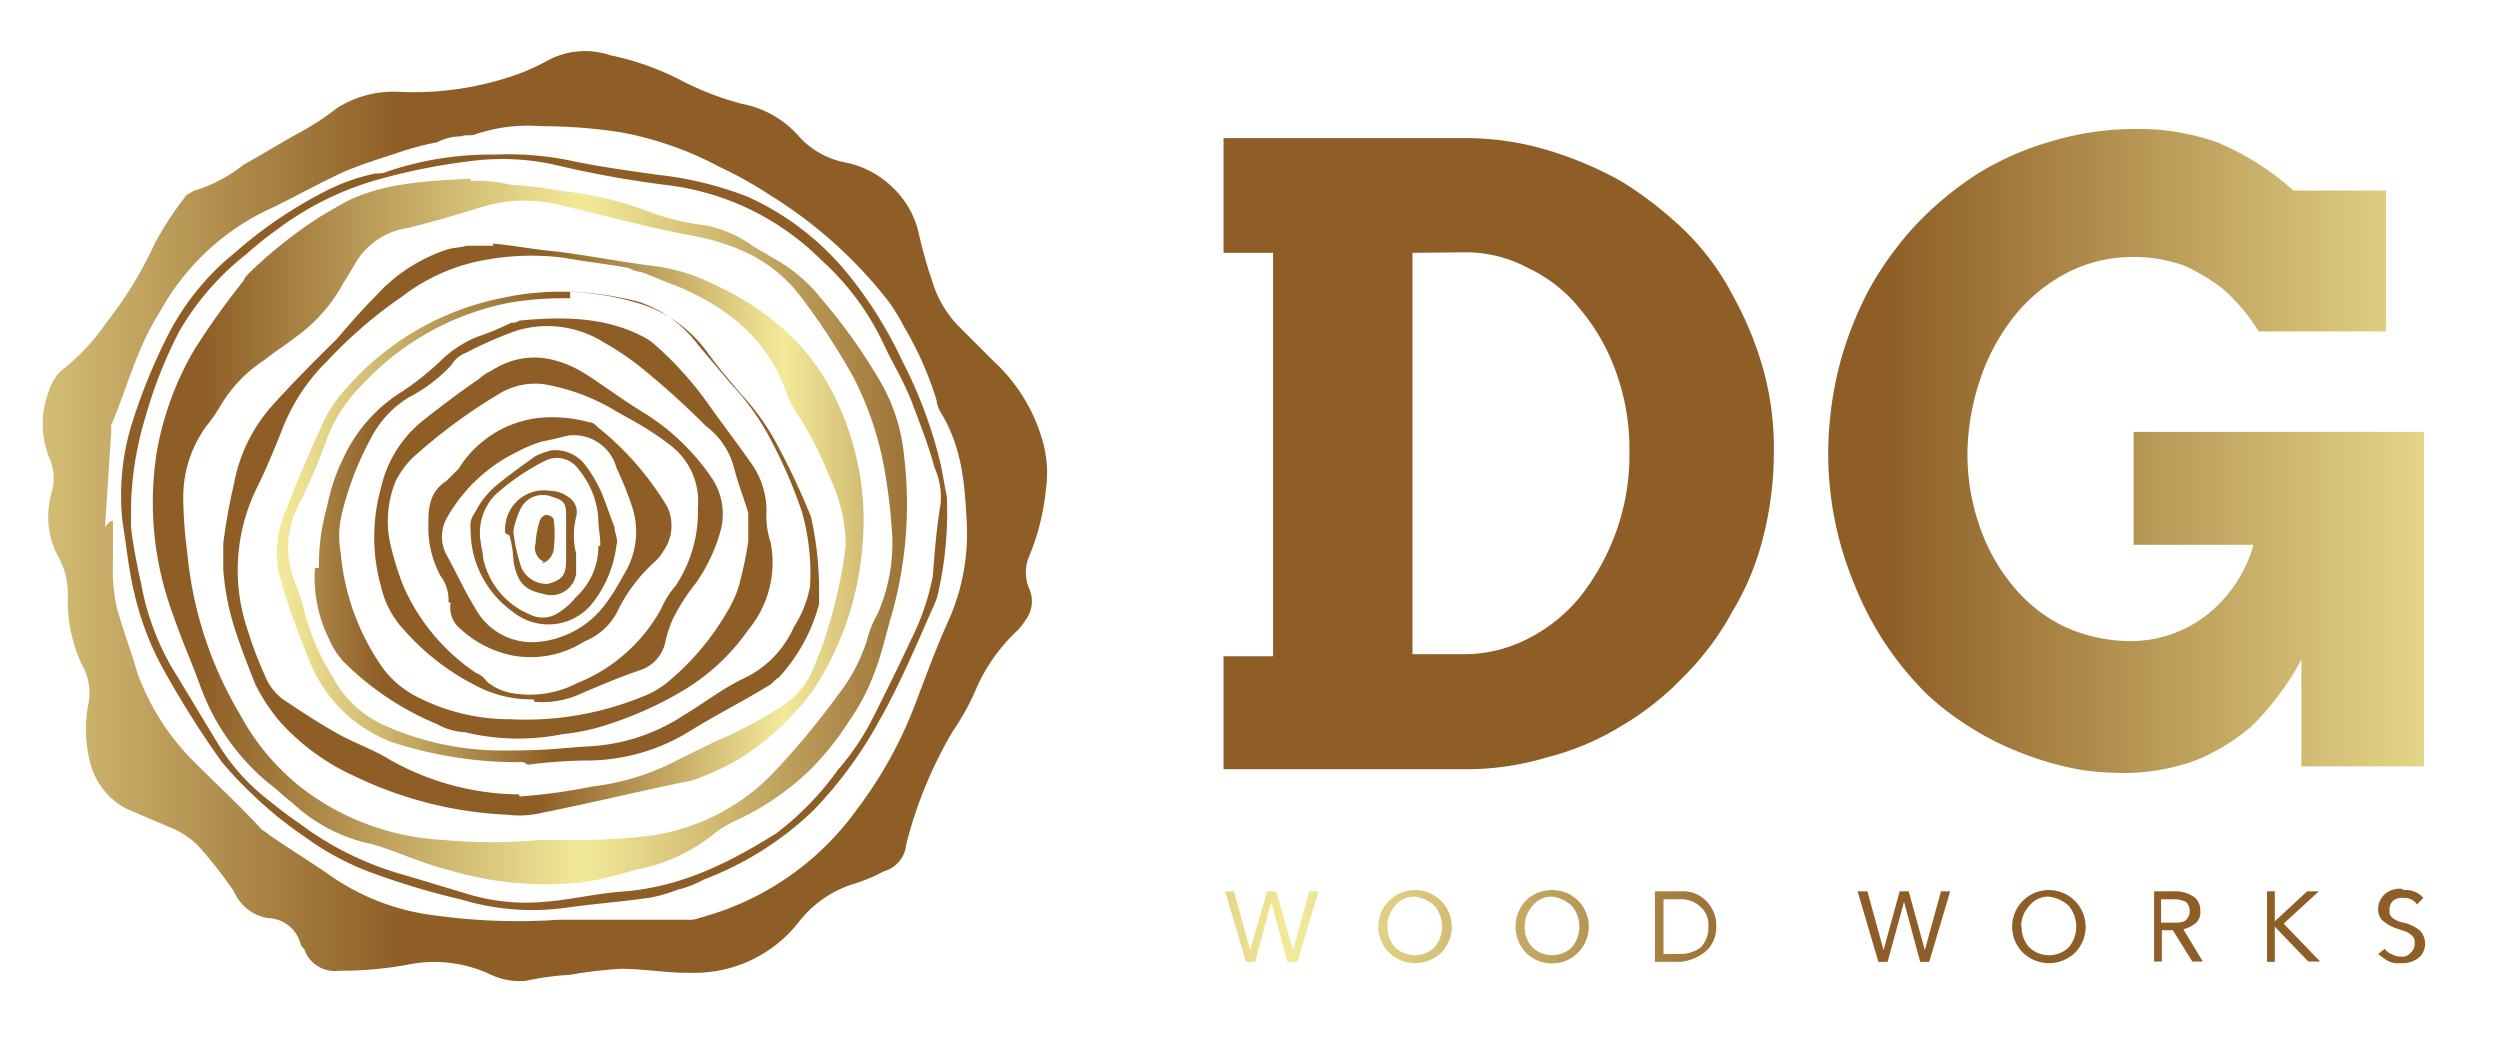<svg xmlns="http://www.w3.org/2000/svg" xmlns:xlink="http://www.w3.org/1999/xlink" id="Layer_1" data-name="Layer 1" viewBox="0 0 154.96 65.53"><defs><style>.cls-1,.cls-10,.cls-11,.cls-2,.cls-3,.cls-4,.cls-5,.cls-6,.cls-7,.cls-8,.cls-9{fill-rule:evenodd;}.cls-1{fill:url(#linear-gradient);}.cls-2{fill:url(#linear-gradient-2);}.cls-3{fill:url(#linear-gradient-3);}.cls-4{fill:url(#linear-gradient-4);}.cls-5{fill:url(#linear-gradient-5);}.cls-6{fill:url(#linear-gradient-6);}.cls-7{fill:url(#linear-gradient-7);}.cls-8{fill:url(#linear-gradient-8);}.cls-9{fill:url(#linear-gradient-9);}.cls-10{fill:url(#linear-gradient-10);}.cls-11{fill:url(#linear-gradient-11);}.cls-12{fill:url(#linear-gradient-12);}.cls-13{fill:url(#linear-gradient-13);}</style><linearGradient id="linear-gradient" x1="-1368.97" y1="-312.73" x2="-1368.46" y2="-312.73" gradientTransform="translate(172177.89 36308.58) scale(125.8 116)" gradientUnits="userSpaceOnUse"><stop offset="0" stop-color="#8e5e26"></stop><stop offset="0.5" stop-color="#f3ea99"></stop><stop offset="1" stop-color="#8e5e26"></stop></linearGradient><linearGradient id="linear-gradient-2" x1="-1366.82" y1="-311.3" x2="-1366.32" y2="-311.3" gradientTransform="translate(141285.69 29544.57) scale(103.4 94.8)" xlink:href="#linear-gradient"></linearGradient><linearGradient id="linear-gradient-3" x1="-1365.5" y1="-310.83" x2="-1365" y2="-310.83" gradientTransform="translate(129052.24 27355.17) scale(94.5 87.9)" xlink:href="#linear-gradient"></linearGradient><linearGradient id="linear-gradient-4" x1="-1363.11" y1="-309.41" x2="-1362.73" y2="-309.41" gradientTransform="translate(109490.47 22155.91) scale(80.3 71.5)" xlink:href="#linear-gradient"></linearGradient><linearGradient id="linear-gradient-5" x1="-1360.38" y1="-307.27" x2="-1359.88" y2="-307.27" gradientTransform="translate(92505.84 18192.14) scale(68 59.1)" xlink:href="#linear-gradient"></linearGradient><linearGradient id="linear-gradient-6" x1="-1356.96" y1="-306.53" x2="-1356.46" y2="-306.53" gradientTransform="translate(77613.14 16064.26) scale(57.2 52.3)" xlink:href="#linear-gradient"></linearGradient><linearGradient id="linear-gradient-7" x1="-1349.84" y1="-304.43" x2="-1349.34" y2="-304.43" gradientTransform="translate(58629.27 13062.5) scale(43.4 42.8)" xlink:href="#linear-gradient"></linearGradient><linearGradient id="linear-gradient-8" x1="-1337.93" y1="-297.63" x2="-1337.43" y2="-297.63" gradientTransform="translate(40787.28 9021.6) scale(30.5 30.2)" xlink:href="#linear-gradient"></linearGradient><linearGradient id="linear-gradient-9" x1="-1310.07" y1="-289.77" x2="-1309.57" y2="-289.77" gradientTransform="translate(24024.43 6321.31) scale(18.3 21.7)" xlink:href="#linear-gradient"></linearGradient><linearGradient id="linear-gradient-10" x1="-1237.21" y1="-269.82" x2="-1236.71" y2="-269.82" gradientTransform="translate(11085.99 3568.31) scale(8.9 13.1)" xlink:href="#linear-gradient"></linearGradient><linearGradient id="linear-gradient-11" x1="-914.26" y1="-212.09" x2="-913.76" y2="-212.09" gradientTransform="translate(2508.39 1284.76) scale(2.7 5.9)" xlink:href="#linear-gradient"></linearGradient><linearGradient id="linear-gradient-12" x1="-1374.47" y1="-315.29" x2="-1374.22" y2="-315.29" gradientTransform="translate(432249.81 53217.87) scale(314.4 168.7)" xlink:href="#linear-gradient"></linearGradient><linearGradient id="linear-gradient-13" x1="-1373.38" y1="-298.24" x2="-1373.14" y2="-298.24" gradientTransform="translate(345593.45 4680.13) scale(251.6 15.5)" xlink:href="#linear-gradient"></linearGradient></defs><g id="SYMBOL"><path class="cls-1" d="M42.62,60.3c-1.38,0-2.76-.25-4.14-.25a27.71,27.71,0,0,0-3.14.37,17.8,17.8,0,0,0-2.77.38,4.24,4.24,0,0,1-2.13-.38,8.17,8.17,0,0,0-5.15-.63,22.69,22.69,0,0,1-4.27.38,2,2,0,0,1-2.13-1.25c0-.13-.25-.26-.25-.38a2.14,2.14,0,0,0-2-1.63,2.76,2.76,0,0,1-2.13-1.64,26.55,26.55,0,0,0-2.26-2.88,5.35,5.35,0,0,0-1.76-1.13L7.84,50.13a4.46,4.46,0,0,1-2.26-2.89,8.37,8.37,0,0,1-.12-3.52,3.48,3.48,0,0,0-.38-2.51,9.4,9.4,0,0,1-.88-4.14,4.78,4.78,0,0,0-.63-2.64,5.24,5.24,0,0,1-.37-3.89,3.09,3.09,0,0,0-.13-2.13,5.59,5.59,0,0,1,0-4.27,2.65,2.65,0,0,1,1-1.38A13.48,13.48,0,0,0,6.59,20a24.33,24.33,0,0,0,3-4.9,20.26,20.26,0,0,1,1.88-2.89c0-.12.38-.25.51-.37a9.28,9.28,0,0,0,3.13-1.64c1.13-.62,2.14-1.25,3.27-1.88A16.63,16.63,0,0,0,20.9,6.69a6.55,6.55,0,0,1,3.77-1A19.24,19.24,0,0,0,32.2,4.56a14.43,14.43,0,0,0,1.88-.88,4.91,4.91,0,0,1,3.77-.25,17.12,17.12,0,0,1,4.52,1.63A18.1,18.1,0,0,0,46,6.44a6.23,6.23,0,0,1,3.51,2,5.16,5.16,0,0,0,2.89,1.63,5.8,5.8,0,0,1,2.89,1.51,5.61,5.61,0,0,1,1.63,2.76,29,29,0,0,0,.88,3.14,6.84,6.84,0,0,0,1.51,2.63l2.26,2.26a10.68,10.68,0,0,1,3,4.77,7.29,7.29,0,0,1,.25,3.27,14.32,14.32,0,0,1-1,4,2.58,2.58,0,0,0,0,2.14,1.92,1.92,0,0,1-.25,1.88,3.4,3.4,0,0,1-.62.76,10.88,10.88,0,0,0-2.39,3.38,15.14,15.14,0,0,1-1.51,2.77,26.59,26.59,0,0,0-2.88,7A1.89,1.89,0,0,1,54.8,54a10.22,10.22,0,0,1-1.76.75,6.86,6.86,0,0,0-3.52,2.39A8.2,8.2,0,0,1,43,60.3h-.37ZM6.84,32.3H7v2.51a11.31,11.31,0,0,0,.25,2.89c.38,1.38.88,2.64,1.26,4a15,15,0,0,0,3.39,5.39c1.38,1.39,2.89,2.77,4.27,4.27.12.13.38.25.5.38,1.26.88,2.51,1.63,3.77,2.51a14.4,14.4,0,0,0,6.65,2.51,37.22,37.22,0,0,0,7.53.25h8a1.64,1.64,0,0,0,.75-.12,17.54,17.54,0,0,0,9.79-6.78,26,26,0,0,0,3.64-6.66c.63-1.63,1.26-3.39,2-5a13.2,13.2,0,0,0,1.13-5.9c-.12-2.38-.25-4.77-1.63-7a1.85,1.85,0,0,1-.25-.75,20.94,20.94,0,0,0-2-4.52,11.93,11.93,0,0,0-1-1.63,27.8,27.8,0,0,0-7.28-6.53,25.13,25.13,0,0,0-3.14-1.76A21.08,21.08,0,0,0,38.48,8.2a32.87,32.87,0,0,0-5-.38,10.11,10.11,0,0,0-4,.5c-.26.13-.63,0-.88.13a3.36,3.36,0,0,0-1.51.37,17.44,17.44,0,0,0-2.38.63c-1.13.38-2.39.75-3.52,1.26-1.63.75-3.14,1.63-4.77,2.38a15,15,0,0,0-6.53,6.28c-1.38,2.13-2,4.64-3,7v.5c-.13,1.89-.25,3.89-.38,5.78Z"></path><path class="cls-2" d="M30.69,9.58a19.24,19.24,0,0,1,4.65.37c1.75.38,3.64.63,5.39.88a21.83,21.83,0,0,1,5.65,1.38,17.08,17.08,0,0,1,6.28,4.9,26.07,26.07,0,0,1,3.27,5.27,28.14,28.14,0,0,1,2.38,6.41c.13.62.25,1.38.38,2a22.58,22.58,0,0,1-.5,5.78,4.18,4.18,0,0,1-.38,1.13c-1,2.26-2,4.64-3.27,6.9a25.92,25.92,0,0,1-4.14,5.65,20,20,0,0,1-6.78,4.27,6.43,6.43,0,0,1-1.63.63,8.94,8.94,0,0,1-1.76.5c-1.75.25-3.51.38-5.27.63a15.08,15.08,0,0,1-6.28-.5A47.86,47.86,0,0,1,22.78,54a17.22,17.22,0,0,1-3.89-2.13,24.72,24.72,0,0,1-3.39-2.77,23.42,23.42,0,0,1-1.76-1.88,60,60,0,0,1-3.76-6,18.31,18.31,0,0,1-1.64-4.39c-.37-1.51-.5-3-.75-4.52a15.1,15.1,0,0,1,.5-5.77,35.6,35.6,0,0,1,2.26-5.65,15.88,15.88,0,0,1,4.27-5.28A26.66,26.66,0,0,1,19.89,12a12.26,12.26,0,0,1,3.39-1.25,1.55,1.55,0,0,0,.76-.13A20.2,20.2,0,0,1,30.69,9.58ZM58.31,31.17A4.47,4.47,0,0,0,57.93,29c-.37-1.38-.87-2.64-1.38-4s-1.25-2.51-1.88-3.89a16.37,16.37,0,0,0-3.77-5,16.3,16.3,0,0,0-9.66-4.65,64.34,64.34,0,0,1-6.91-1.26A15.1,15.1,0,0,0,29.06,10a37.47,37.47,0,0,0-5.15,1,19,19,0,0,0-6.78,3.26,22.2,22.2,0,0,0-1.88,1.51,16.7,16.7,0,0,0-4.14,4.77A28.11,28.11,0,0,0,9,25.9a20.41,20.41,0,0,0-.88,5.52v1.26c.13,1.13.38,2.38.63,3.51a16.09,16.09,0,0,0,1.88,5.15c1,1.63,1.89,3.14,2.89,4.77a12.67,12.67,0,0,0,3,3.39c.62.5,1.25,1,2,1.51a19.5,19.5,0,0,0,6.66,3.26l3.76,1.13a12.37,12.37,0,0,0,4.77.5c1.64-.12,3.14-.5,4.78-.63,3.64-.25,6.65-1.75,9.66-3.64a18.3,18.3,0,0,0,3.77-3.89,15.77,15.77,0,0,0,2.26-3.39c.75-1.5,1.5-3,2.26-4.64a15.19,15.19,0,0,0,1.38-4C57.93,34.18,58.06,32.68,58.31,31.17Z"></path><path class="cls-3" d="M29.18,11.21a9.52,9.52,0,0,1,2.52.25,22.91,22.91,0,0,1,3.13.38,21.43,21.43,0,0,1,5.65,1.38,15.44,15.44,0,0,0,3.27.75,7.47,7.47,0,0,1,2.89,1.26c.37.25.87.5,1.25.75a9.69,9.69,0,0,1,3,2.51,34.84,34.84,0,0,1,3.52,4.9,11.35,11.35,0,0,1,1.63,4.89A25.18,25.18,0,0,1,55.3,38c-.38,1.26-.63,2.51-1.13,3.77a12.77,12.77,0,0,1-1.51,2.88,17.85,17.85,0,0,1-2.38,3,16.57,16.57,0,0,1-4.52,3.14,7.12,7.12,0,0,0-1.64,1,10.87,10.87,0,0,1-4.77,2.13,23.49,23.49,0,0,1-3.13.76,21,21,0,0,1-8.42-.76c-1.5-.37-2.88-1-4.39-1.5-.13,0-.38-.13-.5-.13a10.22,10.22,0,0,1-4.77-2.51c-.51-.38-1-.88-1.51-1.25a14.06,14.06,0,0,1-4.27-6.16c-.5-1.38-1.13-2.76-1.63-4.26a19.94,19.94,0,0,1-1-10.17A19.06,19.06,0,0,1,12,21.75a47.08,47.08,0,0,1,3.13-4.39c0-.12.26-.38.38-.5a28.27,28.27,0,0,1,4.27-3.39c.63-.38,1.25-.75,2-1.13,2.26-1,4.64-1.13,7.4-1.26Zm26.12,22a32.35,32.35,0,0,0-.38-3.52,20.31,20.31,0,0,0-2-6.27,42.63,42.63,0,0,0-3.26-5,9.06,9.06,0,0,0-3.14-2.64,13.37,13.37,0,0,0-3.39-1.13c-2.76-.5-5.52-1.26-8.16-1.88a9.16,9.16,0,0,0-4.9,0c-1.63.5-3.26,1-4.89,1.38a4.5,4.5,0,0,0-3.27,2.38c-.25.38-.37.63-.62,1a9.86,9.86,0,0,1-3,3.39c-.63.5-1.25.87-1.88,1.38a8.62,8.62,0,0,0-2.76,2.88,10.56,10.56,0,0,1-.88,1.26A7.48,7.48,0,0,0,11.36,31a27.68,27.68,0,0,0,.25,3.27,23.79,23.79,0,0,0,3.26,10,14.54,14.54,0,0,0,3.77,4.52,15.67,15.67,0,0,0,8.79,3.27,34.14,34.14,0,0,0,6.15,0h1.13a39.85,39.85,0,0,0,5.52-.25,13.1,13.1,0,0,0,7.79-4A49.64,49.64,0,0,0,52,43a10.72,10.72,0,0,0,1.76-3.39A6.43,6.43,0,0,1,54.42,38a11,11,0,0,0,.88-4.9Z"></path><path class="cls-4" d="M30.57,15.1c1.38.13,2.63.38,4,.5,2,.25,3.9.63,5.9.88a11.56,11.56,0,0,1,4,1.26,15.93,15.93,0,0,1,3.14,1.88,13.57,13.57,0,0,1,4.27,5.27,17.36,17.36,0,0,1,1.5,9.67,18.61,18.61,0,0,1-2.63,7.66A9.93,9.93,0,0,1,49.4,44a15.93,15.93,0,0,1-3.52,3,16.12,16.12,0,0,1-3,1.38c-3.14.63-6.15,1.38-9.29,2a6,6,0,0,1-2.14.12A24.18,24.18,0,0,1,22,48.12a13.89,13.89,0,0,1-4.65-3.39,11.8,11.8,0,0,1-1.5-2.26c-.5-1.26-1-2.51-1.38-3.77a15.55,15.55,0,0,1-.63-3.39V33.68A36,36,0,0,1,14.5,30,10,10,0,0,1,17,25c1.25-1.38,2.51-2.64,3.89-4,.75-.88,1.51-1.76,2.38-2.63a10.32,10.32,0,0,1,4.4-2.89c.38-.13.88-.13,1.25-.25h1.64ZM32.2,49.37a35.27,35.27,0,0,0,4.52-.62A15.15,15.15,0,0,0,42,47.11L44.25,46a26.83,26.83,0,0,0,4.27-2.26A5.46,5.46,0,0,0,50.15,42c.38-.76.63-1.51.88-2.14a31.46,31.46,0,0,0,1.38-5.9V33.3a10.1,10.1,0,0,0-1-3.76A24.08,24.08,0,0,0,49.65,26a7.61,7.61,0,0,1-1.13-2.26c-1.26-3-3.64-4.77-6.53-6-.75-.25-1.51-.63-2.26-.88a1.85,1.85,0,0,1-.75-.25c-1.38-.25-2.64-.38-4-.63a15.81,15.81,0,0,0-4.9.13,11.76,11.76,0,0,0-5.14,2.26,28,28,0,0,0-4.65,4,12,12,0,0,0-2.76,4.15c-.5,1.25-1,2.51-1.63,3.76a11.56,11.56,0,0,0-.5,8.92,22.39,22.39,0,0,0,1,2.63,3.45,3.45,0,0,0,1.13,1.51c1.13.75,2.26,1.5,3.39,2.13s2.26,1,3.26,1.63a16.6,16.6,0,0,0,8,2.14Z"></path><path class="cls-5" d="M32.45,47.24A25.2,25.2,0,0,1,24.29,46a8.87,8.87,0,0,1-5-4.77,50.22,50.22,0,0,1-2-5.65,6.8,6.8,0,0,1,.5-4.14c.63-1.63,1.38-3.39,2.13-5A8.12,8.12,0,0,1,21.53,24a17.22,17.22,0,0,1,9.54-5.52,16.84,16.84,0,0,1,8.28.25,8.23,8.23,0,0,1,4.52,3.14c.63.88,1.38,1.76,2.14,2.64a14.41,14.41,0,0,1,2,2.76,43.11,43.11,0,0,1,2.26,4.77,20.91,20.91,0,0,1,.5,4.77v.63A10.82,10.82,0,0,1,48.27,42c-.25.12-.38.37-.63.5-1.63,1-3.39,1.88-5,2.89a12.15,12.15,0,0,1-6.28,1.75,30.05,30.05,0,0,0-3.64.26Zm2.89-28.75a20.43,20.43,0,0,0-3.64.25,16.8,16.8,0,0,0-9.29,5.15,9.18,9.18,0,0,0-2.26,3.64,35.71,35.71,0,0,1-1.64,3.77,5.77,5.77,0,0,0-.25,4.77A11.22,11.22,0,0,1,18.89,38a14.4,14.4,0,0,0,1.76,4,6.66,6.66,0,0,0,3,2.88,17.89,17.89,0,0,0,7.66,1.64c2.64,0,3.26-.13,5-.25a11.76,11.76,0,0,0,6-1.89c1.25-.75,2.38-1.63,3.64-2.26a6.36,6.36,0,0,0,3.26-3.26,7,7,0,0,0,1-2.51,14.12,14.12,0,0,0-.51-4.65A30.93,30.93,0,0,0,47.64,27a15.72,15.72,0,0,0-2.39-3.27c-.62-.75-1.38-1.63-2-2.38a7.63,7.63,0,0,0-3.64-2.64,20,20,0,0,0-4.27-.63Z"></path><path class="cls-6" d="M19.77,35.19a12.87,12.87,0,0,1,.5-3.77,11.86,11.86,0,0,1,1-3,9.54,9.54,0,0,1,3.64-4.14,17.64,17.64,0,0,0,2.38-1.89,7,7,0,0,1,2.26-1.5A18.24,18.24,0,0,0,31.7,20a.74.74,0,0,0,.5-.13c2.63-.25,5.27-.25,7.66,1a3.6,3.6,0,0,1,.87.62A21.08,21.08,0,0,1,43.87,25c.88,1.25,1.76,2.38,2.64,3.64a5.08,5.08,0,0,1,1,3,5.36,5.36,0,0,0,.26,2,6.51,6.51,0,0,1-1.39,5.4A13.06,13.06,0,0,1,42,43a22,22,0,0,1-3.89,1.76,13.44,13.44,0,0,1-3.27.75,13.9,13.9,0,0,1-6-.12,4,4,0,0,1-1.76-.51A17.92,17.92,0,0,1,21.28,41a5,5,0,0,1-.88-1.38,8.56,8.56,0,0,1-.88-4.39Zm12.3,9.41a19.22,19.22,0,0,0,7.66-1.38,5.75,5.75,0,0,0,1.88-1.13,16.22,16.22,0,0,0,3.52-4.27,6.79,6.79,0,0,0,.63-1.38,22.79,22.79,0,0,0,.62-2.88V31.8c-.25-.88-.62-1.76-.87-2.76a4.75,4.75,0,0,0-1.76-2.64,51.89,51.89,0,0,0-3.89-3.52,16.76,16.76,0,0,0-2.39-1.63A6.58,6.58,0,0,0,32,20.5a24.21,24.21,0,0,0-3.14,1.38,1.72,1.72,0,0,0-.88.75,9.69,9.69,0,0,1-2.64,2A6.33,6.33,0,0,0,23,27.15a19,19,0,0,0-1.88,5,5.92,5.92,0,0,0,0,2.14,14.58,14.58,0,0,0,2.64,7.16,6,6,0,0,0,1.88,1.63,12.54,12.54,0,0,0,6,1.5Z"></path><path class="cls-7" d="M33.08,43.35a7.39,7.39,0,0,1-3.64-.88A15,15,0,0,1,25,39a5.82,5.82,0,0,1-1.38-2.63,11.37,11.37,0,0,1,0-6.15A7.42,7.42,0,0,1,26.3,26c1.13-.88,2.26-1.75,3.39-2.51a2.72,2.72,0,0,1,.75-.5c2.13-1.38,4.27-.88,6.15.38,1.13.75,2.14,1.5,3.39,2.26a14,14,0,0,1,4.14,4,4,4,0,0,1,.51,3.39,10.45,10.45,0,0,1-1.51,3.14,12.65,12.65,0,0,0-1.38,2.14,6.78,6.78,0,0,0-.5,1.5,2.34,2.34,0,0,1-1.63,1.76C38.35,42,37.22,42.47,36,43a5.76,5.76,0,0,1-2.88.5Zm10.17-11.8a4.38,4.38,0,0,0-1.76-4,18.15,18.15,0,0,0-1.88-1.26c-.63-.37-1.13-.62-1.76-1a12.77,12.77,0,0,0-3.64-1.38,4.27,4.27,0,0,0-3.27.5,33.79,33.79,0,0,0-5.4,4,5.81,5.81,0,0,0-1,1.38,6.54,6.54,0,0,0-.38,3.77A18.57,18.57,0,0,0,25,36.32a12.58,12.58,0,0,0,4.52,5.4,1.26,1.26,0,0,1,.63.5,3.29,3.29,0,0,0,1.63.75,6.38,6.38,0,0,0,4-.63A10.28,10.28,0,0,0,41,37.7a5.22,5.22,0,0,1,.87-1.38,8.28,8.28,0,0,0,1.39-4.65Z"></path><path class="cls-8" d="M27.8,37.32a2.49,2.49,0,0,0-.5-1.63,6.33,6.33,0,0,1-.75-3c0-1.13,0-2.14,1.13-2.89l.75-.75a6.76,6.76,0,0,1,4.9-3.14,8.59,8.59,0,0,1,3.14.25.64.64,0,0,1,.5.25,18.6,18.6,0,0,1,4.39,5,2.73,2.73,0,0,1-.25,2.76,2.66,2.66,0,0,1-.5.63A10,10,0,0,0,38.22,38a3.93,3.93,0,0,1-2,1.76,6.19,6.19,0,0,1-4.4.88A6.7,6.7,0,0,1,28.56,39a1.72,1.72,0,0,1-.63-1.63ZM35.21,27c-.5.12-1,.25-1.63.37a8.07,8.07,0,0,0-1.51.63,10,10,0,0,0-4.39,4.14,2.38,2.38,0,0,0,0,2.26c.63,1.13,1.13,2.26,1.76,3.27a4,4,0,0,0,3.76,2.13,5.86,5.86,0,0,0,4.52-2.63c.38-.51.63-1,1-1.64a5,5,0,0,0,.5-4,20.25,20.25,0,0,0-1-2.51A2.74,2.74,0,0,0,35.21,27Z"></path><path class="cls-9" d="M34.21,27.91a2.35,2.35,0,0,1,2.13,1,8.16,8.16,0,0,1,1,1.76c.25.63.5,1.38.75,2,0,.37.25.75.12,1.13a7.17,7.17,0,0,1-1.63,3.76,3.5,3.5,0,0,1-4.77.38,6.23,6.23,0,0,1-2.64-5.15,1.31,1.31,0,0,1,.26-1,5.42,5.42,0,0,1,1.25-1.63c.75-.63,1.63-1.26,2.51-1.89A4.93,4.93,0,0,1,34.21,27.91Zm3,5.9c0-.63-.13-1.13-.13-1.76a5.35,5.35,0,0,0-1.25-3,1.62,1.62,0,0,0-2-.51,13.92,13.92,0,0,0-3.14,2.14,3.38,3.38,0,0,0-.88,3c0,.25.13.5.13.88a4.85,4.85,0,0,0,2.89,3.52A1.73,1.73,0,0,0,34.58,38a4.34,4.34,0,0,0,1.13-1,4.25,4.25,0,0,0,1.38-3.14Z"></path><path class="cls-10" d="M31.32,33.05a2.41,2.41,0,0,1,2.76-2.63,2,2,0,0,1,1.13.37,1.11,1.11,0,0,1,.5,1.26,4.67,4.67,0,0,0,0,2.26v1.25a1.55,1.55,0,0,1-2,1.26c-1.25-.25-1.63-.75-1.88-2a7.08,7.08,0,0,0-.25-1.63Zm.5-.12a10.41,10.41,0,0,0,.5,2.26,1.71,1.71,0,0,0,1.64,1c.87-.25,1.13-.5,1.13-1.5V32.17c0-.87,0-1.13-.88-1.38a1.53,1.53,0,0,0-2,.88A5,5,0,0,0,31.82,32.93Z"></path><path class="cls-11" d="M33.7,34.81a.93.93,0,0,1-.5-1.13,5.57,5.57,0,0,1,.25-1.38.56.56,0,0,1,.38-.38c.25,0,.5.13.5.38a6.84,6.84,0,0,1,0,1.63,1.06,1.06,0,0,1-.75,1Z"></path></g><g id="DG"><path class="cls-12" d="M75.84,8.56H90.78a17.74,17.74,0,0,1,5.09.73,22.84,22.84,0,0,1,4.61,1.94,23.24,23.24,0,0,1,3.88,3,15.66,15.66,0,0,1,3,4,21.43,21.43,0,0,1,1.94,4.68,18.33,18.33,0,0,1,.65,5.17,21.22,21.22,0,0,1-.65,5.17,16.8,16.8,0,0,1-1.94,4.69,17.38,17.38,0,0,1-3,4,17.86,17.86,0,0,1-3.88,3.07,16.57,16.57,0,0,1-4.61,1.94,17.4,17.4,0,0,1-5.09.73H75.84v-7h3.07V15.67H75.84v-7h0Zm11.71,7.11V40.55h3.23a8.61,8.61,0,0,0,4-1A10,10,0,0,0,98,36.92a14.49,14.49,0,0,0,2.19-4A14.17,14.17,0,0,0,101,28a14,14,0,0,0-.8-4.85A12.6,12.6,0,0,0,98,19.23a9,9,0,0,0-3.23-2.59,8.15,8.15,0,0,0-4-1Zm55.1,31.91v-6.7A17.13,17.13,0,0,1,139.58,45a12.72,12.72,0,0,1-3.4,2.1,13,13,0,0,1-5.09.8,14.16,14.16,0,0,1-3.15-.4,19.59,19.59,0,0,1-3.07-1A16.91,16.91,0,0,1,122,45a16.64,16.64,0,0,1-2.59-2,19.81,19.81,0,0,1-4.44-6.71A21.1,21.1,0,0,1,113.32,28,22.62,22.62,0,0,1,114,22.7a22.21,22.21,0,0,1,1.86-4.77,20.57,20.57,0,0,1,2.9-4,20.73,20.73,0,0,1,3.8-3.15,18,18,0,0,1,4.53-2A17.72,17.72,0,0,1,132.14,8a14.62,14.62,0,0,1,5.26.81,16.75,16.75,0,0,1,4.76,3h5.74v8.73H140a11.49,11.49,0,0,0-2.26-2.67,13.48,13.48,0,0,0-2.26-1.37,9.29,9.29,0,0,0-3.4-.57,8.88,8.88,0,0,0-4,1,10.31,10.31,0,0,0-3.23,2.67,12.84,12.84,0,0,0-2.1,3.88,15,15,0,0,0-.8,4.6,13.55,13.55,0,0,0,.72,4.44,11.71,11.71,0,0,0,2.1,3.8A9.34,9.34,0,0,0,128,38.86a10,10,0,0,0,4,.88,7.71,7.71,0,0,0,4.77-1.61,8.46,8.46,0,0,0,2.91-4.36h-7.43v-7h18V47.5h-7.67Z"></path></g><g id="SLOGAN"><path class="cls-13" d="M76.49,55.25l1,3.64h0l1.05-3.64h.56l1.05,3.64h0l1-3.64h.57l-1.3,4.37H79.8l-1-3.72h0l-1,3.72h-.57l-1.29-4.37h.65Zm11.22-.08a2.28,2.28,0,0,1,1.62,3.88,2.33,2.33,0,0,1-3.23,0,2.27,2.27,0,0,1,1.61-3.88ZM86,57.44a1.86,1.86,0,0,0,.48,1.29,1.78,1.78,0,0,0,2.43,0,2,2,0,0,0,0-2.59,2.16,2.16,0,0,0-1.22-.56,1.47,1.47,0,0,0-1.21.56A1.87,1.87,0,0,0,86,57.44ZM96.2,55.17a2.27,2.27,0,0,1,1.61.65,2.28,2.28,0,0,1-3.23,3.23,2.36,2.36,0,0,1,0-3.23A2.29,2.29,0,0,1,96.2,55.17Zm-1.7,2.27A1.82,1.82,0,0,0,95,58.73a1.77,1.77,0,0,0,2.42,0,2,2,0,0,0,0-2.59,2.13,2.13,0,0,0-1.21-.56,1.45,1.45,0,0,0-1.21.56,1.83,1.83,0,0,0-.49,1.3Zm9.69-2.19a2,2,0,0,1,1.54.57,2.14,2.14,0,0,1,.65,1.62,2,2,0,0,1-.65,1.53,3,3,0,0,1-1.54.65h-1.61V55.25Zm-.08,3.88a2.1,2.1,0,0,0,1.3-.4,1.73,1.73,0,0,0,.48-1.29,1.45,1.45,0,0,0-.48-1.22,1.74,1.74,0,0,0-1.3-.48h-1v3.39Zm11.64-3.88,1,3.64h0l1-3.64h.56l1,3.64h0l1-3.64h.57l-1.3,4.37h-.56l-1-3.72h0L117,59.62h-.57l-1.29-4.37h.65ZM127,55.17a2.28,2.28,0,0,1,1.62,3.88,2.33,2.33,0,0,1-3.23,0A2.27,2.27,0,0,1,127,55.17Zm-1.69,2.27a1.86,1.86,0,0,0,.48,1.29,1.78,1.78,0,0,0,2.43,0,2,2,0,0,0,0-2.59,2.16,2.16,0,0,0-1.22-.56,1.47,1.47,0,0,0-1.21.56A1.87,1.87,0,0,0,125.28,57.44Zm9.37-2.19a2.06,2.06,0,0,1,1.29.33,1,1,0,0,1,.41.89.86.86,0,0,1-.25.72,1.88,1.88,0,0,1-.8.41l1.21,2h-.65l-1.21-1.94H134v1.94h-.48V55.25h1.13Zm-.08,1.94c.4,0,.73,0,.89-.16a.79.79,0,0,0,0-1.13,1.77,1.77,0,0,0-.81-.16h-.73v1.45ZM141,55.25v1.86h0l2-1.86h.73l-2.18,2,2.26,2.35h-.73L141,57.44h0v2.18h-.48V55.25Zm8-.08a1.43,1.43,0,0,1,1.21.49l-.4.4a.91.91,0,0,0-.81-.4.89.89,0,0,0-.65.16.73.73,0,0,0-.24.57c0,.24,0,.32.16.48a1.5,1.5,0,0,0,.73.32,2.65,2.65,0,0,1,1,.49,1.23,1.23,0,0,1,.32.81,1.15,1.15,0,0,1-.4.88,1.69,1.69,0,0,1-1.13.33,1.33,1.33,0,0,1-.81-.16,4.24,4.24,0,0,1-.57-.41l.41-.32a.8.8,0,0,0,.4.32,1.16,1.16,0,0,0,.57.16.66.66,0,0,0,.64-.24.73.73,0,0,0,.24-.56c0-.25,0-.33-.16-.49a1.29,1.29,0,0,0-.56-.32l-.49-.16a2.66,2.66,0,0,1-.81-.49,1,1,0,0,1-.24-.73,1.25,1.25,0,0,1,.41-.88,1.44,1.44,0,0,1,1.05-.33Z"></path></g></svg>
